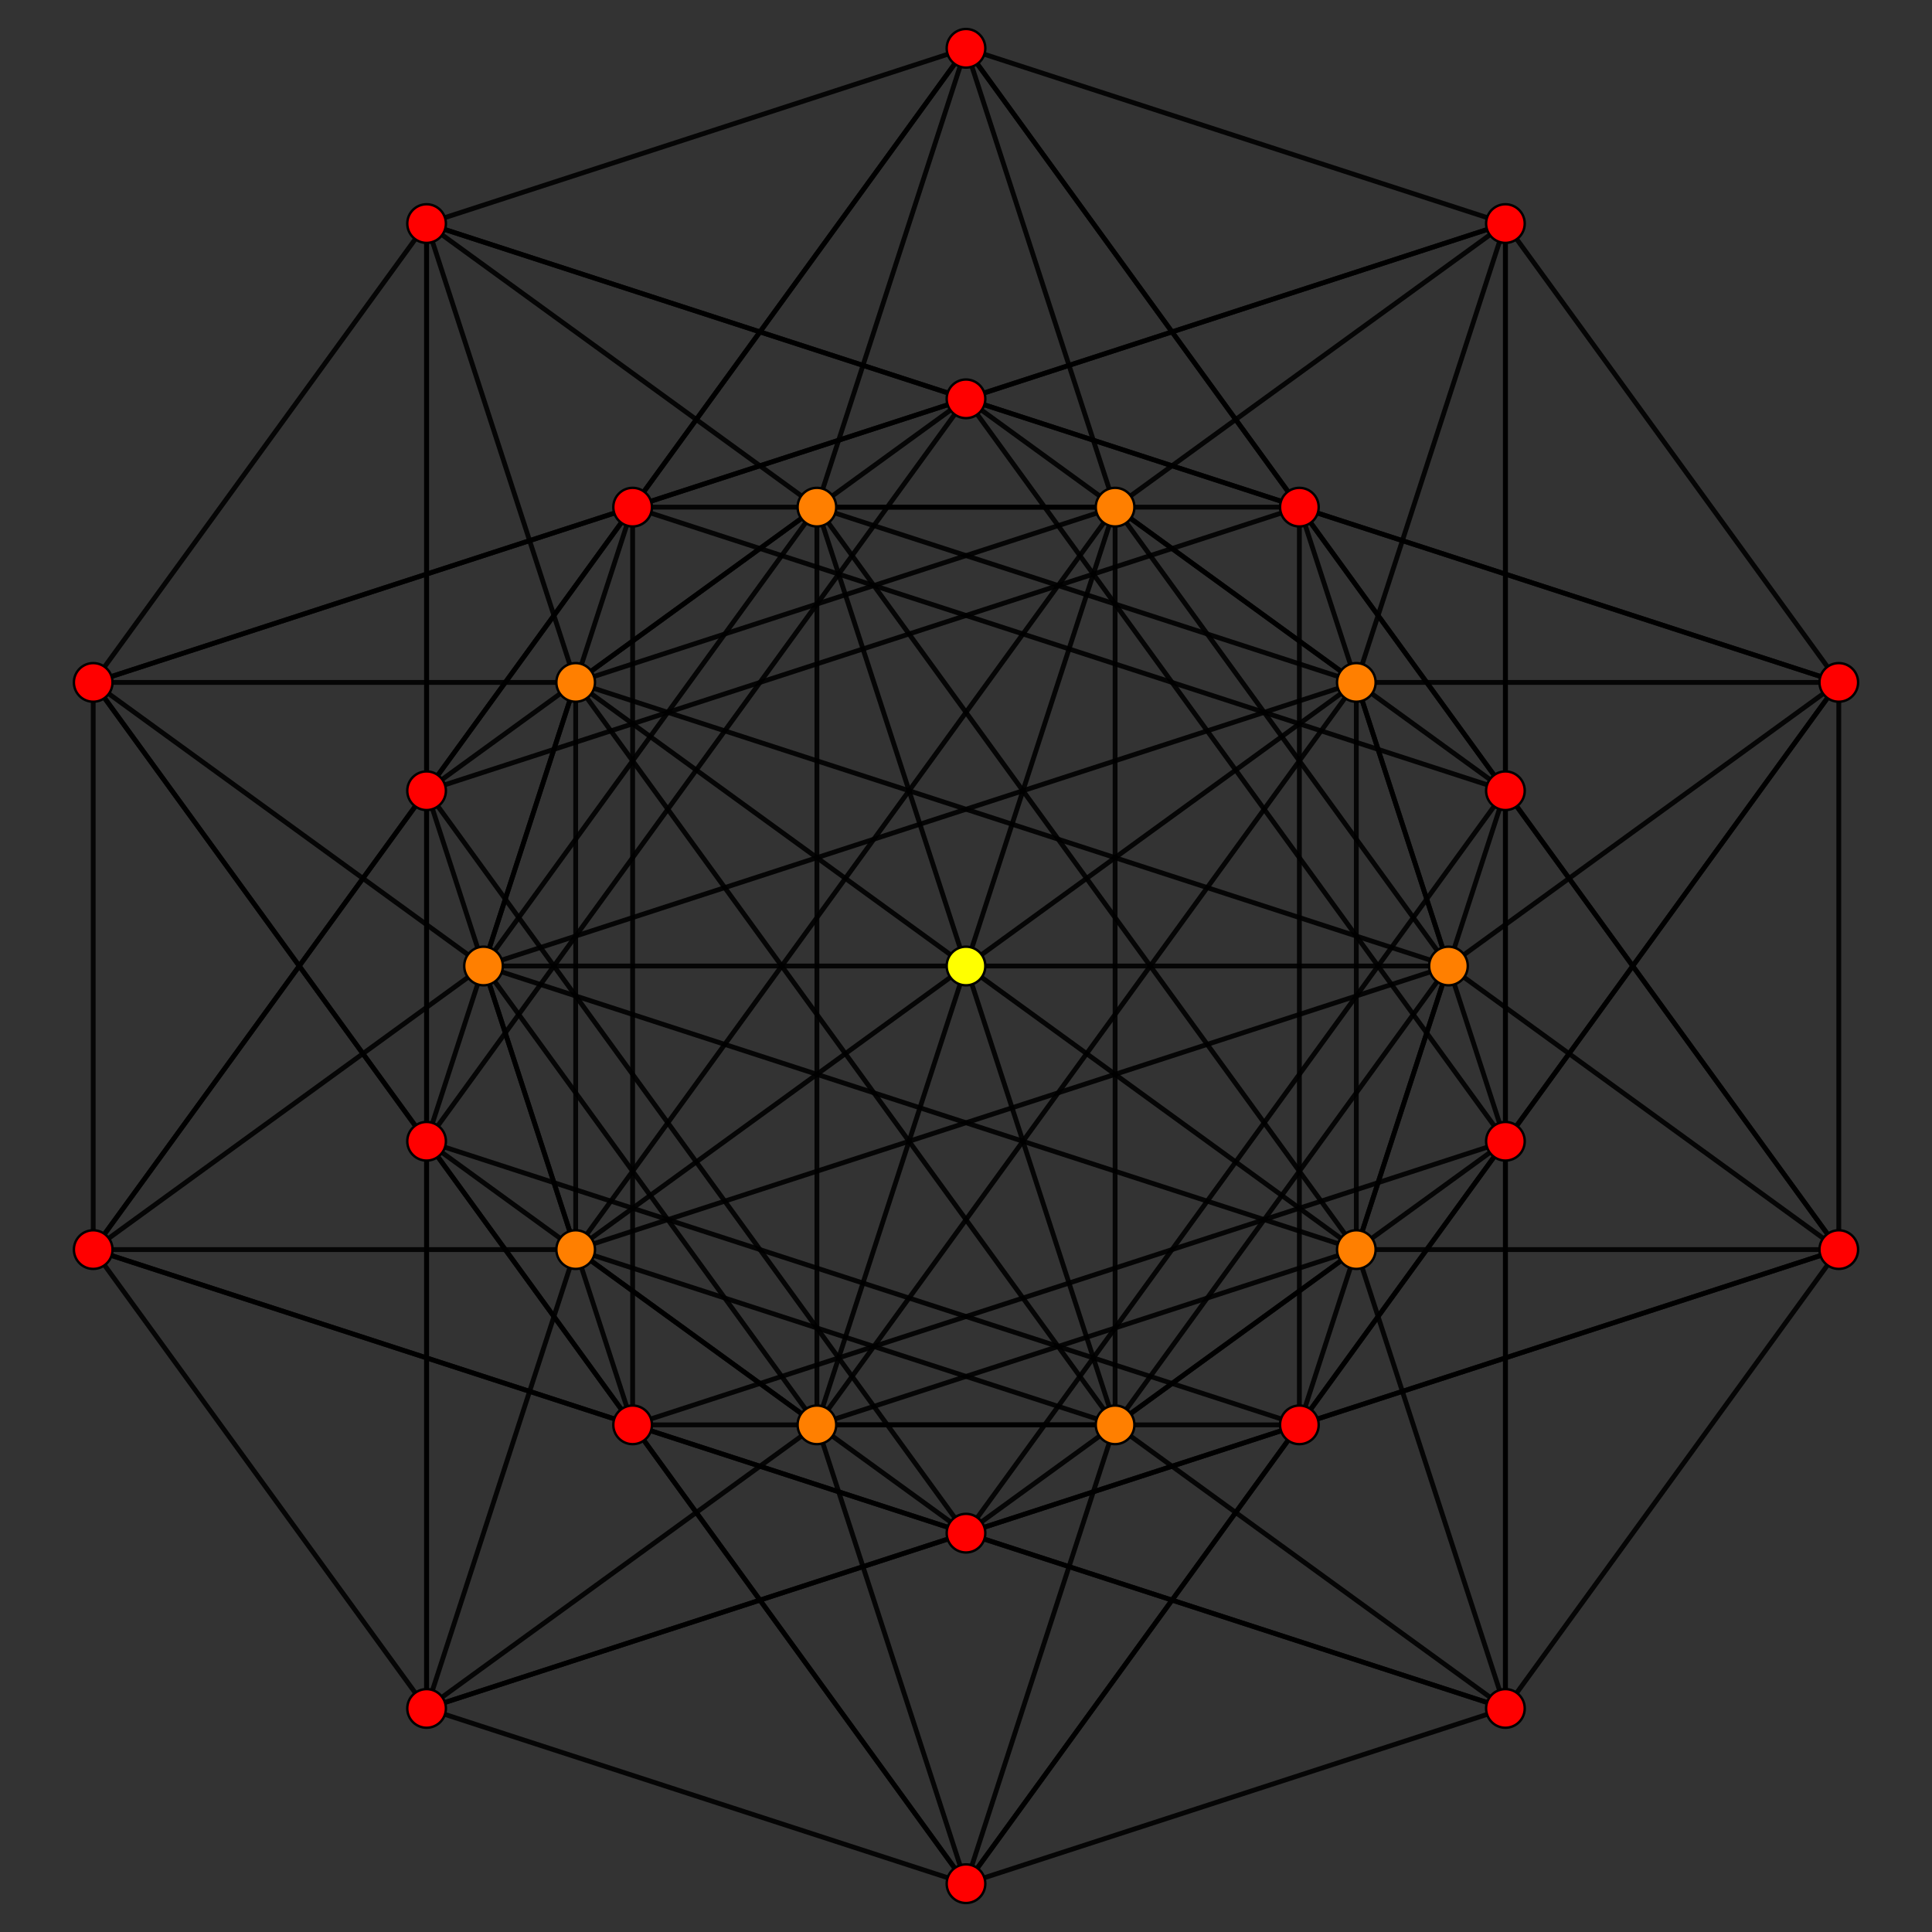 <?xml version="1.0" encoding="UTF-8" standalone="no"?>
<svg
xmlns="http://www.w3.org/2000/svg"
version="1.0"
width="1600" height="1600"
id="8-simplex_t07_A4.svg">
<rect width="100%" height="100%" fill="#333333" stroke="none"/>
<g style="stroke:#000000;stroke-width:4.0;stroke-opacity:0.90;">
<line x1="1199.556" y1="800.000" x2="1199.556" y2="800.000"/>
<line x1="1199.556" y1="800.000" x2="1076.086" y2="1180.000"/>
<line x1="1199.556" y1="800.000" x2="1522.803" y2="1034.853"/>
<line x1="1199.556" y1="800.000" x2="1522.803" y2="565.147"/>
<line x1="1199.556" y1="800.000" x2="1076.086" y2="420.000"/>
<line x1="1199.556" y1="800.000" x2="923.469" y2="1180.000"/>
<line x1="1199.556" y1="800.000" x2="476.753" y2="1034.853"/>
<line x1="1199.556" y1="800.000" x2="476.753" y2="565.147"/>
<line x1="1199.556" y1="800.000" x2="923.470" y2="420.000"/>
<line x1="1199.556" y1="800.000" x2="800.000" y2="800.000"/>
<line x1="1076.086" y1="1180.000" x2="1522.803" y2="1034.853"/>
<line x1="1076.086" y1="1180.000" x2="1522.803" y2="565.147"/>
<line x1="1076.086" y1="1180.000" x2="1076.086" y2="420.000"/>
<line x1="1076.086" y1="1180.000" x2="800.000" y2="1560.000"/>
<line x1="1076.086" y1="1180.000" x2="353.283" y2="1414.853"/>
<line x1="1076.086" y1="1180.000" x2="353.283" y2="945.147"/>
<line x1="1076.086" y1="1180.000" x2="676.531" y2="1180.000"/>
<line x1="1522.803" y1="1034.853" x2="1522.803" y2="565.147"/>
<line x1="1522.803" y1="1034.853" x2="1076.086" y2="420.000"/>
<line x1="1522.803" y1="1034.853" x2="1246.717" y2="1414.853"/>
<line x1="1522.803" y1="1034.853" x2="800.000" y2="1269.706"/>
<line x1="1522.803" y1="1034.853" x2="1246.717" y2="654.853"/>
<line x1="1522.803" y1="1034.853" x2="1123.247" y2="1034.853"/>
<line x1="1522.803" y1="565.147" x2="1076.086" y2="420.000"/>
<line x1="1522.803" y1="565.147" x2="1246.717" y2="945.147"/>
<line x1="1522.803" y1="565.147" x2="800.000" y2="330.294"/>
<line x1="1522.803" y1="565.147" x2="1246.717" y2="185.147"/>
<line x1="1522.803" y1="565.147" x2="1123.247" y2="565.147"/>
<line x1="1076.086" y1="420.000" x2="353.283" y2="654.853"/>
<line x1="1076.086" y1="420.000" x2="353.283" y2="185.147"/>
<line x1="1076.086" y1="420.000" x2="800.000" y2="40.000"/>
<line x1="1076.086" y1="420.000" x2="676.531" y2="420.000"/>
<line x1="923.469" y1="1180.000" x2="923.469" y2="1180.000"/>
<line x1="923.469" y1="1180.000" x2="800.000" y2="1560.000"/>
<line x1="923.469" y1="1180.000" x2="1246.717" y2="1414.853"/>
<line x1="923.469" y1="1180.000" x2="1246.717" y2="945.147"/>
<line x1="923.469" y1="1180.000" x2="476.753" y2="1034.853"/>
<line x1="923.469" y1="1180.000" x2="476.753" y2="565.147"/>
<line x1="923.469" y1="1180.000" x2="923.470" y2="420.000"/>
<line x1="923.469" y1="1180.000" x2="800.000" y2="800.000"/>
<line x1="923.469" y1="1180.000" x2="523.914" y2="1180.000"/>
<line x1="800.000" y1="1560.000" x2="1246.717" y2="1414.853"/>
<line x1="800.000" y1="1560.000" x2="1246.717" y2="945.147"/>
<line x1="800.000" y1="1560.000" x2="353.283" y2="1414.853"/>
<line x1="800.000" y1="1560.000" x2="353.283" y2="945.147"/>
<line x1="800.000" y1="1560.000" x2="676.531" y2="1180.000"/>
<line x1="800.000" y1="1560.000" x2="523.914" y2="1180.000"/>
<line x1="1246.717" y1="1414.853" x2="1246.717" y2="945.147"/>
<line x1="1246.717" y1="1414.853" x2="800.000" y2="1269.706"/>
<line x1="1246.717" y1="1414.853" x2="1246.717" y2="654.853"/>
<line x1="1246.717" y1="1414.853" x2="1123.247" y2="1034.853"/>
<line x1="1246.717" y1="1414.853" x2="523.914" y2="1180.000"/>
<line x1="1246.717" y1="945.147" x2="800.000" y2="330.294"/>
<line x1="1246.717" y1="945.147" x2="1246.717" y2="185.147"/>
<line x1="1246.717" y1="945.147" x2="1123.247" y2="565.147"/>
<line x1="1246.717" y1="945.147" x2="523.914" y2="1180.000"/>
<line x1="476.753" y1="1034.853" x2="476.753" y2="1034.853"/>
<line x1="476.753" y1="1034.853" x2="353.283" y2="1414.853"/>
<line x1="476.753" y1="1034.853" x2="800.000" y2="1269.706"/>
<line x1="476.753" y1="1034.853" x2="476.753" y2="565.147"/>
<line x1="476.753" y1="1034.853" x2="923.470" y2="420.000"/>
<line x1="476.753" y1="1034.853" x2="800.000" y2="800.000"/>
<line x1="476.753" y1="1034.853" x2="353.283" y2="654.853"/>
<line x1="476.753" y1="1034.853" x2="77.197" y2="1034.853"/>
<line x1="353.283" y1="1414.853" x2="800.000" y2="1269.706"/>
<line x1="353.283" y1="1414.853" x2="353.283" y2="945.147"/>
<line x1="353.283" y1="1414.853" x2="676.531" y2="1180.000"/>
<line x1="353.283" y1="1414.853" x2="353.283" y2="654.853"/>
<line x1="353.283" y1="1414.853" x2="77.197" y2="1034.853"/>
<line x1="800.000" y1="1269.706" x2="1246.717" y2="654.853"/>
<line x1="800.000" y1="1269.706" x2="1123.247" y2="1034.853"/>
<line x1="800.000" y1="1269.706" x2="353.283" y2="654.853"/>
<line x1="800.000" y1="1269.706" x2="77.197" y2="1034.853"/>
<line x1="476.753" y1="565.147" x2="476.753" y2="565.147"/>
<line x1="476.753" y1="565.147" x2="353.283" y2="945.147"/>
<line x1="476.753" y1="565.147" x2="923.470" y2="420.000"/>
<line x1="476.753" y1="565.147" x2="800.000" y2="800.000"/>
<line x1="476.753" y1="565.147" x2="800.000" y2="330.294"/>
<line x1="476.753" y1="565.147" x2="353.283" y2="185.147"/>
<line x1="476.753" y1="565.147" x2="77.197" y2="565.147"/>
<line x1="353.283" y1="945.147" x2="676.531" y2="1180.000"/>
<line x1="353.283" y1="945.147" x2="800.000" y2="330.294"/>
<line x1="353.283" y1="945.147" x2="353.283" y2="185.147"/>
<line x1="353.283" y1="945.147" x2="77.197" y2="565.147"/>
<line x1="923.470" y1="420.000" x2="923.470" y2="420.000"/>
<line x1="923.470" y1="420.000" x2="800.000" y2="800.000"/>
<line x1="923.470" y1="420.000" x2="1246.717" y2="654.853"/>
<line x1="923.470" y1="420.000" x2="1246.717" y2="185.147"/>
<line x1="923.470" y1="420.000" x2="800.000" y2="40.000"/>
<line x1="923.470" y1="420.000" x2="523.914" y2="420.000"/>
<line x1="800.000" y1="800.000" x2="800.000" y2="800.000"/>
<line x1="800.000" y1="800.000" x2="676.531" y2="1180.000"/>
<line x1="800.000" y1="800.000" x2="1123.247" y2="1034.853"/>
<line x1="800.000" y1="800.000" x2="1123.247" y2="565.147"/>
<line x1="800.000" y1="800.000" x2="676.531" y2="420.000"/>
<line x1="800.000" y1="800.000" x2="400.444" y2="800.000"/>
<line x1="676.531" y1="1180.000" x2="676.531" y2="1180.000"/>
<line x1="676.531" y1="1180.000" x2="1123.247" y2="1034.853"/>
<line x1="676.531" y1="1180.000" x2="1123.247" y2="565.147"/>
<line x1="676.531" y1="1180.000" x2="676.531" y2="420.000"/>
<line x1="676.531" y1="1180.000" x2="400.444" y2="800.000"/>
<line x1="1246.717" y1="654.853" x2="1123.247" y2="1034.853"/>
<line x1="1246.717" y1="654.853" x2="1246.717" y2="185.147"/>
<line x1="1246.717" y1="654.853" x2="800.000" y2="40.000"/>
<line x1="1246.717" y1="654.853" x2="523.914" y2="420.000"/>
<line x1="1123.247" y1="1034.853" x2="1123.247" y2="1034.853"/>
<line x1="1123.247" y1="1034.853" x2="1123.247" y2="565.147"/>
<line x1="1123.247" y1="1034.853" x2="676.531" y2="420.000"/>
<line x1="1123.247" y1="1034.853" x2="400.444" y2="800.000"/>
<line x1="800.000" y1="330.294" x2="1246.717" y2="185.147"/>
<line x1="800.000" y1="330.294" x2="1123.247" y2="565.147"/>
<line x1="800.000" y1="330.294" x2="353.283" y2="185.147"/>
<line x1="800.000" y1="330.294" x2="77.197" y2="565.147"/>
<line x1="1246.717" y1="185.147" x2="1123.247" y2="565.147"/>
<line x1="1246.717" y1="185.147" x2="800.000" y2="40.000"/>
<line x1="1246.717" y1="185.147" x2="523.914" y2="420.000"/>
<line x1="1123.247" y1="565.147" x2="1123.247" y2="565.147"/>
<line x1="1123.247" y1="565.147" x2="676.531" y2="420.000"/>
<line x1="1123.247" y1="565.147" x2="400.444" y2="800.000"/>
<line x1="353.283" y1="654.853" x2="353.283" y2="185.147"/>
<line x1="353.283" y1="654.853" x2="800.000" y2="40.000"/>
<line x1="353.283" y1="654.853" x2="676.531" y2="420.000"/>
<line x1="353.283" y1="654.853" x2="77.197" y2="1034.853"/>
<line x1="353.283" y1="185.147" x2="800.000" y2="40.000"/>
<line x1="353.283" y1="185.147" x2="676.531" y2="420.000"/>
<line x1="353.283" y1="185.147" x2="77.197" y2="565.147"/>
<line x1="800.000" y1="40.000" x2="676.531" y2="420.000"/>
<line x1="800.000" y1="40.000" x2="523.914" y2="420.000"/>
<line x1="676.531" y1="420.000" x2="676.531" y2="420.000"/>
<line x1="676.531" y1="420.000" x2="400.444" y2="800.000"/>
<line x1="523.914" y1="1180.000" x2="77.197" y2="1034.853"/>
<line x1="523.914" y1="1180.000" x2="77.197" y2="565.147"/>
<line x1="523.914" y1="1180.000" x2="523.914" y2="420.000"/>
<line x1="523.914" y1="1180.000" x2="400.444" y2="800.000"/>
<line x1="77.197" y1="1034.853" x2="77.197" y2="565.147"/>
<line x1="77.197" y1="1034.853" x2="523.914" y2="420.000"/>
<line x1="77.197" y1="1034.853" x2="400.444" y2="800.000"/>
<line x1="77.197" y1="565.147" x2="523.914" y2="420.000"/>
<line x1="77.197" y1="565.147" x2="400.444" y2="800.000"/>
<line x1="523.914" y1="420.000" x2="400.444" y2="800.000"/>
<line x1="400.444" y1="800.000" x2="400.444" y2="800.000"/>
</g>
<g style="stroke:#000000;stroke-width:2.0;fill:#ff0000">
<circle cx="1076.086" cy="1180.000" r="16.0"/>
<circle cx="1522.803" cy="1034.853" r="16.0"/>
<circle cx="1522.803" cy="565.147" r="16.0"/>
<circle cx="1076.086" cy="420.000" r="16.0"/>
<circle cx="800.000" cy="1560.000" r="16.0"/>
<circle cx="1246.717" cy="1414.853" r="16.0"/>
<circle cx="1246.717" cy="945.147" r="16.0"/>
<circle cx="353.283" cy="1414.853" r="16.0"/>
<circle cx="800.000" cy="1269.706" r="16.0"/>
<circle cx="353.283" cy="945.147" r="16.0"/>
<circle cx="1246.717" cy="654.853" r="16.0"/>
<circle cx="800.000" cy="330.294" r="16.0"/>
<circle cx="1246.717" cy="185.147" r="16.0"/>
<circle cx="353.283" cy="654.853" r="16.0"/>
<circle cx="353.283" cy="185.147" r="16.0"/>
<circle cx="800.000" cy="40.000" r="16.0"/>
<circle cx="523.914" cy="1180.000" r="16.0"/>
<circle cx="77.197" cy="1034.853" r="16.0"/>
<circle cx="77.197" cy="565.147" r="16.0"/>
<circle cx="523.914" cy="420.000" r="16.0"/>
</g>
<g style="stroke:#000000;stroke-width:2.0;fill:#ff7f00">
<circle cx="1199.556" cy="800.000" r="16.0"/>
<circle cx="923.469" cy="1180.000" r="16.0"/>
<circle cx="476.753" cy="1034.853" r="16.0"/>
<circle cx="476.753" cy="565.147" r="16.0"/>
<circle cx="923.470" cy="420.000" r="16.0"/>
<circle cx="676.531" cy="1180.000" r="16.0"/>
<circle cx="1123.247" cy="1034.853" r="16.0"/>
<circle cx="1123.247" cy="565.147" r="16.0"/>
<circle cx="676.531" cy="420.000" r="16.0"/>
<circle cx="400.444" cy="800.000" r="16.0"/>
</g>
<g style="stroke:#000000;stroke-width:2.0;fill:#ffff00">
<circle cx="800.000" cy="800.000" r="16.0"/>
</g>
</svg>
